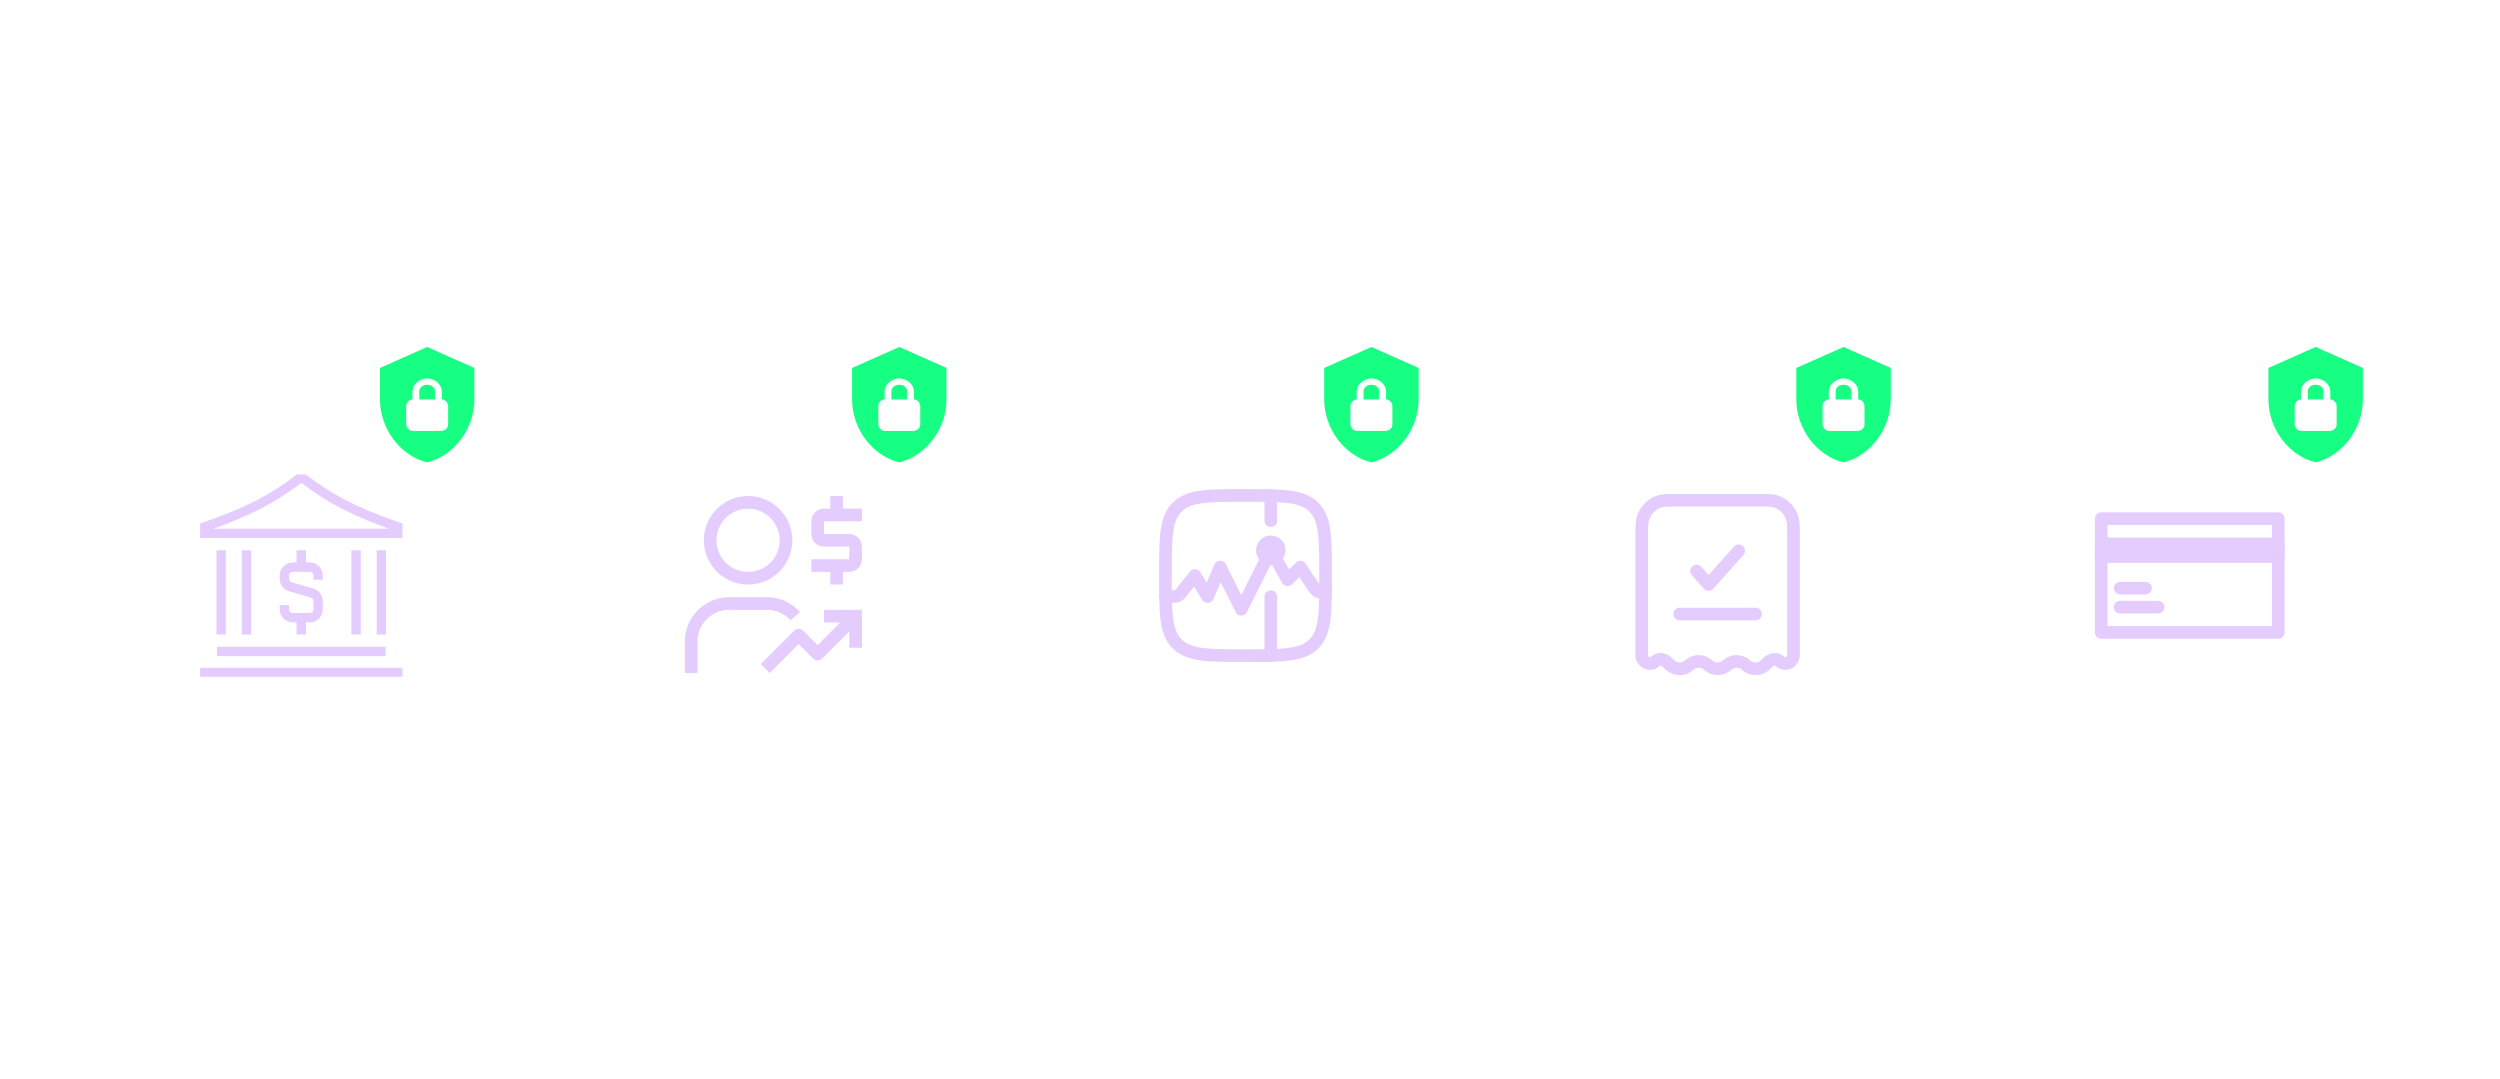 <svg width="556" height="240" viewBox="0 0 556 240" fill="none" xmlns="http://www.w3.org/2000/svg">
<rect width="556" height="240" rx="8.215" fill="white" fill-opacity="0.15"/>
<rect x="0.411" y="0.411" width="555.178" height="239.178" rx="7.804" stroke="white" stroke-opacity="0.24" stroke-width="0.822"/>
<g filter="url(#filter1_d_6671_30762)">
<rect x="28" y="87" width="78" height="78" rx="39" fill="white" fill-opacity="0.15"/>
<rect x="28.295" y="87.295" width="77.409" height="77.409" rx="38.705" stroke="white" stroke-opacity="0.24" stroke-width="0.591"/>
<g clip-path="url(#clip0_6671_30762)">
<path d="M84.812 120.375V139.125M54.812 120.375V139.125M49.188 120.375V139.125M79.188 120.375V139.125M48.25 142.875H85.75M44.5 147.562H89.5M67 124.125H65.125C64.628 124.125 64.151 124.323 63.799 124.674C63.447 125.026 63.25 125.503 63.25 126V126.703C63.25 127.109 63.382 127.504 63.625 127.828C63.868 128.153 64.21 128.39 64.6 128.503L69.4 129.904C69.79 130.017 70.132 130.254 70.375 130.579C70.618 130.903 70.75 131.298 70.75 131.704V133.5C70.75 133.997 70.552 134.474 70.201 134.826C69.849 135.177 69.372 135.375 68.875 135.375H67M67 124.125H68.875C69.372 124.125 69.849 124.323 70.201 124.674C70.552 125.026 70.75 125.503 70.75 126V126.937M67 124.125V120.375M67 135.375H65.125C64.628 135.375 64.151 135.177 63.799 134.826C63.447 134.474 63.25 133.997 63.25 133.5V132.562M67 135.375V139.125M88.562 115.219V116.625H45.438V115.219C54.812 111.937 60.438 109.125 66.531 104.438H67.469C73.562 109.125 79.188 111.937 88.562 115.219Z" stroke="#E4CCFF" stroke-width="2.083"/>
</g>
</g>
<path d="M95 77.167L84.5 81.834V88.834C84.5 95.309 88.98 101.364 95 102.834C101.02 101.364 105.5 95.309 105.5 88.834V81.834L95 77.167ZM95 84.167C96.633 84.167 98.267 85.45 98.267 87.084V88.834C98.967 88.834 99.667 89.534 99.667 90.35V94.434C99.667 95.134 98.967 95.834 98.15 95.834H91.733C91.033 95.834 90.333 95.134 90.333 94.317V90.234C90.333 89.534 91.033 88.834 91.733 88.834V87.084C91.733 85.45 93.367 84.167 95 84.167ZM95 85.567C94.067 85.567 93.25 86.15 93.25 87.084V88.834H96.75V87.084C96.75 86.15 95.933 85.567 95 85.567Z" fill="#16FF83"/>
<g filter="url(#filter3_d_6671_30762)">
<g filter="url(#filter4_d_6671_30762)">
<rect x="133" y="87" width="78" height="78" rx="39" fill="white" fill-opacity="0.15"/>
<rect x="133.295" y="87.295" width="77.409" height="77.409" rx="38.705" stroke="white" stroke-opacity="0.24" stroke-width="0.591"/>
<path d="M191.688 111.938V109.125H187.469V106.312H184.656V109.125H183.25C181.699 109.125 180.438 110.388 180.438 111.938V114.75C180.438 116.301 181.699 117.562 183.25 117.562H188.875V120.375H180.438V123.188H184.656V126H187.469V123.188H188.875C190.426 123.188 191.688 121.926 191.688 120.375V117.562C191.688 116.013 190.426 114.75 188.875 114.75H183.25V111.938H191.688ZM183.25 131.625V134.438H186.887L181.844 139.48L178.621 136.256C178.357 135.992 178 135.844 177.628 135.844H177.625C177.253 135.844 176.896 135.992 176.632 136.256L169.188 143.699L171.176 145.688L177.626 139.238L180.85 142.463C181.113 142.727 181.471 142.875 181.844 142.875C182.217 142.875 182.574 142.727 182.838 142.463L188.875 136.426V140.062H191.688V131.625H183.25ZM155.125 145.688H152.312V138.656C152.312 133.228 156.728 128.812 162.156 128.812H170.594C173.391 128.812 176.064 130.008 177.93 132.093L175.835 133.969C175.175 133.232 174.368 132.642 173.464 132.238C172.561 131.834 171.583 131.625 170.594 131.625H162.156C158.279 131.625 155.125 134.779 155.125 138.656V145.688ZM166.375 126C168.986 126 171.49 124.963 173.336 123.117C175.182 121.271 176.219 118.767 176.219 116.156C176.219 113.546 175.182 111.042 173.336 109.196C171.49 107.35 168.986 106.312 166.375 106.312C163.764 106.312 161.26 107.35 159.414 109.196C157.568 111.042 156.531 113.546 156.531 116.156C156.531 118.767 157.568 121.271 159.414 123.117C161.26 124.963 163.764 126 166.375 126ZM166.375 109.125C168.24 109.125 170.028 109.866 171.347 111.184C172.665 112.503 173.406 114.291 173.406 116.156C173.406 118.021 172.665 119.809 171.347 121.128C170.028 122.447 168.24 123.188 166.375 123.188C164.51 123.188 162.722 122.447 161.403 121.128C160.085 119.809 159.344 118.021 159.344 116.156C159.344 114.291 160.085 112.503 161.403 111.184C162.722 109.866 164.51 109.125 166.375 109.125Z" fill="#E4CCFF"/>
</g>
</g>
<path d="M200 77.167L189.5 81.834V88.834C189.5 95.309 193.98 101.364 200 102.834C206.02 101.364 210.5 95.309 210.5 88.834V81.834L200 77.167ZM200 84.167C201.633 84.167 203.267 85.45 203.267 87.084V88.834C203.967 88.834 204.667 89.534 204.667 90.35V94.434C204.667 95.134 203.967 95.834 203.15 95.834H196.733C196.033 95.834 195.333 95.134 195.333 94.317V90.234C195.333 89.534 196.033 88.834 196.733 88.834V87.084C196.733 85.45 198.367 84.167 200 84.167ZM200 85.567C199.067 85.567 198.25 86.15 198.25 87.084V88.834H201.75V87.084C201.75 86.15 200.933 85.567 200 85.567Z" fill="#16FF83"/>
<g filter="url(#filter6_d_6671_30762)">
<rect x="238" y="87" width="78" height="78" rx="39" fill="white" fill-opacity="0.15"/>
<rect x="238.295" y="87.295" width="77.409" height="77.409" rx="38.705" stroke="white" stroke-opacity="0.24" stroke-width="0.591"/>
<path d="M259.188 126C259.188 117.604 259.188 113.404 261.796 110.796C264.404 108.188 268.602 108.188 277 108.188C285.396 108.188 289.596 108.188 292.204 110.796C294.812 113.404 294.812 117.602 294.812 126C294.812 134.396 294.812 138.596 292.204 141.204C289.596 143.812 285.398 143.812 277 143.812C268.604 143.812 264.404 143.812 261.796 141.204C259.188 138.596 259.188 134.398 259.188 126Z" stroke="#E4CCFF" stroke-width="2.812" stroke-linecap="round" stroke-linejoin="round"/>
<path d="M259.188 130.688H260.198C261.083 130.688 261.526 130.688 261.912 130.502C262.296 130.318 262.572 129.971 263.125 129.279L265.75 126L268.562 130.688L271.375 124.125L276.062 133.5L282.625 120.375L286.375 126.938L289.188 124.125L291.897 128.19C292.369 128.899 292.606 129.253 292.951 129.467C293.019 129.509 293.091 129.547 293.164 129.581C293.536 129.75 293.961 129.75 294.812 129.75M282.625 108.188V113.812M282.625 143.812V130.688" stroke="#E4CCFF" stroke-width="2.812" stroke-linecap="round" stroke-linejoin="round"/>
<path d="M282.625 122.25C283.661 122.25 284.5 121.411 284.5 120.375C284.5 119.339 283.661 118.5 282.625 118.5C281.589 118.5 280.75 119.339 280.75 120.375C280.75 121.411 281.589 122.25 282.625 122.25Z" stroke="#E4CCFF" stroke-width="2.812" stroke-linecap="round" stroke-linejoin="round"/>
</g>
<path d="M305 77.167L294.5 81.834V88.834C294.5 95.309 298.98 101.364 305 102.834C311.02 101.364 315.5 95.309 315.5 88.834V81.834L305 77.167ZM305 84.167C306.633 84.167 308.267 85.45 308.267 87.084V88.834C308.967 88.834 309.667 89.534 309.667 90.35V94.434C309.667 95.134 308.967 95.834 308.15 95.834H301.733C301.033 95.834 300.333 95.134 300.333 94.317V90.234C300.333 89.534 301.033 88.834 301.733 88.834V87.084C301.733 85.45 303.367 84.167 305 84.167ZM305 85.567C304.067 85.567 303.25 86.15 303.25 87.084V88.834H306.75V87.084C306.75 86.15 305.933 85.567 305 85.567Z" fill="#16FF83"/>
<g filter="url(#filter8_d_6671_30762)">
<g filter="url(#filter9_d_6671_30762)">
<rect x="343" y="87" width="78" height="78" rx="39" fill="white" fill-opacity="0.15"/>
<rect x="343.295" y="87.295" width="77.409" height="77.409" rx="38.705" stroke="white" stroke-opacity="0.24" stroke-width="0.591"/>
<path d="M390.916 107.25H373.084C370.911 107.25 369.826 107.25 368.948 107.556C368.121 107.849 367.373 108.33 366.761 108.959C366.15 109.589 365.691 110.35 365.421 111.186C365.125 112.089 365.125 113.207 365.125 115.444V141.701C365.125 143.31 366.972 144.165 368.14 143.096C368.468 142.793 368.898 142.625 369.344 142.625C369.79 142.625 370.22 142.793 370.548 143.096L371.453 143.925C372.027 144.456 372.781 144.751 373.562 144.751C374.344 144.751 375.098 144.456 375.672 143.925C376.246 143.394 376.999 143.099 377.781 143.099C378.563 143.099 379.316 143.394 379.891 143.925C380.465 144.456 381.218 144.751 382 144.751C382.782 144.751 383.535 144.456 384.109 143.925C384.684 143.394 385.437 143.099 386.219 143.099C387.001 143.099 387.754 143.394 388.328 143.925C388.902 144.456 389.656 144.751 390.438 144.751C391.219 144.751 391.973 144.456 392.547 143.925L393.452 143.096C393.78 142.793 394.21 142.625 394.656 142.625C395.102 142.625 395.532 142.793 395.86 143.096C397.028 144.165 398.875 143.31 398.875 141.701V115.444C398.875 113.207 398.875 112.087 398.579 111.187C398.309 110.352 397.851 109.59 397.239 108.96C396.627 108.33 395.879 107.85 395.052 107.556C394.174 107.25 393.089 107.25 390.916 107.25Z" stroke="#E4CCFF" stroke-width="2.812"/>
<path d="M377.312 123L379.992 126L386.688 118.5" stroke="#E4CCFF" stroke-width="2.812" stroke-linecap="round" stroke-linejoin="round"/>
<path d="M373.562 132.562H390.438" stroke="#E4CCFF" stroke-width="2.812" stroke-linecap="round"/>
</g>
</g>
<path d="M410 77.167L399.5 81.834V88.834C399.5 95.309 403.98 101.364 410 102.834C416.02 101.364 420.5 95.309 420.5 88.834V81.834L410 77.167ZM410 84.167C411.633 84.167 413.267 85.45 413.267 87.084V88.834C413.967 88.834 414.667 89.534 414.667 90.35V94.434C414.667 95.134 413.967 95.834 413.15 95.834H406.733C406.033 95.834 405.333 95.134 405.333 94.317V90.234C405.333 89.534 406.033 88.834 406.733 88.834V87.084C406.733 85.45 408.367 84.167 410 84.167ZM410 85.567C409.067 85.567 408.25 86.15 408.25 87.084V88.834H411.75V87.084C411.75 86.15 410.933 85.567 410 85.567Z" fill="#16FF83"/>
<g filter="url(#filter11_d_6671_30762)">
<rect x="448" y="87" width="78" height="78" rx="39" fill="white" fill-opacity="0.15"/>
<rect x="448.295" y="87.295" width="77.409" height="77.409" rx="38.705" stroke="white" stroke-opacity="0.24" stroke-width="0.591"/>
<path d="M471.531 128.812H477.156M471.531 133.031H479.969M467.312 113.344V138.656H506.688V113.344H467.312Z" stroke="#E4CCFF" stroke-width="2.812" stroke-linecap="round" stroke-linejoin="round"/>
<path d="M467.312 118.969V121.781H506.688V118.969H467.312Z" fill="#E4CCFF" stroke="#E4CCFF" stroke-width="2.812" stroke-linecap="round" stroke-linejoin="round"/>
</g>
<path d="M515 77.167L504.5 81.834V88.834C504.5 95.309 508.98 101.364 515 102.834C521.02 101.364 525.5 95.309 525.5 88.834V81.834L515 77.167ZM515 84.167C516.633 84.167 518.267 85.45 518.267 87.084V88.834C518.967 88.834 519.667 89.534 519.667 90.35V94.434C519.667 95.134 518.967 95.834 518.15 95.834H511.733C511.033 95.834 510.333 95.134 510.333 94.317V90.234C510.333 89.534 511.033 88.834 511.733 88.834V87.084C511.733 85.45 513.367 84.167 515 84.167ZM515 85.567C514.067 85.567 513.25 86.15 513.25 87.084V88.834H516.75V87.084C516.75 86.15 515.933 85.567 515 85.567Z" fill="#16FF83"/>
<defs>
<filter id="filter1_d_6671_30762" x="24" y="85" width="86" height="86" filterUnits="userSpaceOnUse" color-interpolation-filters="sRGB">
<feFlood flood-opacity="0" result="BackgroundImageFix"/>
<feColorMatrix in="SourceAlpha" type="matrix" values="0 0 0 0 0 0 0 0 0 0 0 0 0 0 0 0 0 0 127 0" result="hardAlpha"/>
<feMorphology radius="12" operator="erode" in="SourceAlpha" result="effect1_dropShadow_6671_30762"/>
<feOffset dy="2"/>
<feGaussianBlur stdDeviation="8"/>
<feColorMatrix type="matrix" values="0 0 0 0 0.053 0 0 0 0 0.069 0 0 0 0 0.107 0 0 0 0.1 0"/>
<feBlend mode="normal" in2="BackgroundImageFix" result="effect1_dropShadow_6671_30762"/>
<feBlend mode="normal" in="SourceGraphic" in2="effect1_dropShadow_6671_30762" result="shape"/>
</filter>
<filter id="filter3_d_6671_30762" x="129" y="85" width="86" height="86" filterUnits="userSpaceOnUse" color-interpolation-filters="sRGB">
<feFlood flood-opacity="0" result="BackgroundImageFix"/>
<feColorMatrix in="SourceAlpha" type="matrix" values="0 0 0 0 0 0 0 0 0 0 0 0 0 0 0 0 0 0 127 0" result="hardAlpha"/>
<feMorphology radius="12" operator="erode" in="SourceAlpha" result="effect1_dropShadow_6671_30762"/>
<feOffset dy="2"/>
<feGaussianBlur stdDeviation="8"/>
<feColorMatrix type="matrix" values="0 0 0 0 0.053 0 0 0 0 0.069 0 0 0 0 0.107 0 0 0 0.1 0"/>
<feBlend mode="normal" in2="BackgroundImageFix" result="effect1_dropShadow_6671_30762"/>
<feBlend mode="normal" in="SourceGraphic" in2="effect1_dropShadow_6671_30762" result="shape"/>
</filter>
<filter id="filter4_d_6671_30762" x="129" y="85" width="86" height="86" filterUnits="userSpaceOnUse" color-interpolation-filters="sRGB">
<feFlood flood-opacity="0" result="BackgroundImageFix"/>
<feColorMatrix in="SourceAlpha" type="matrix" values="0 0 0 0 0 0 0 0 0 0 0 0 0 0 0 0 0 0 127 0" result="hardAlpha"/>
<feMorphology radius="12" operator="erode" in="SourceAlpha" result="effect1_dropShadow_6671_30762"/>
<feOffset dy="2"/>
<feGaussianBlur stdDeviation="8"/>
<feColorMatrix type="matrix" values="0 0 0 0 0.053 0 0 0 0 0.069 0 0 0 0 0.107 0 0 0 0.1 0"/>
<feBlend mode="normal" in2="BackgroundImageFix" result="effect1_dropShadow_6671_30762"/>
<feBlend mode="normal" in="SourceGraphic" in2="effect1_dropShadow_6671_30762" result="shape"/>
</filter>
<filter id="filter6_d_6671_30762" x="234" y="85" width="86" height="86" filterUnits="userSpaceOnUse" color-interpolation-filters="sRGB">
<feFlood flood-opacity="0" result="BackgroundImageFix"/>
<feColorMatrix in="SourceAlpha" type="matrix" values="0 0 0 0 0 0 0 0 0 0 0 0 0 0 0 0 0 0 127 0" result="hardAlpha"/>
<feMorphology radius="12" operator="erode" in="SourceAlpha" result="effect1_dropShadow_6671_30762"/>
<feOffset dy="2"/>
<feGaussianBlur stdDeviation="8"/>
<feColorMatrix type="matrix" values="0 0 0 0 0.053 0 0 0 0 0.069 0 0 0 0 0.107 0 0 0 0.1 0"/>
<feBlend mode="normal" in2="BackgroundImageFix" result="effect1_dropShadow_6671_30762"/>
<feBlend mode="normal" in="SourceGraphic" in2="effect1_dropShadow_6671_30762" result="shape"/>
</filter>
<filter id="filter8_d_6671_30762" x="339" y="85" width="86" height="86" filterUnits="userSpaceOnUse" color-interpolation-filters="sRGB">
<feFlood flood-opacity="0" result="BackgroundImageFix"/>
<feColorMatrix in="SourceAlpha" type="matrix" values="0 0 0 0 0 0 0 0 0 0 0 0 0 0 0 0 0 0 127 0" result="hardAlpha"/>
<feMorphology radius="12" operator="erode" in="SourceAlpha" result="effect1_dropShadow_6671_30762"/>
<feOffset dy="2"/>
<feGaussianBlur stdDeviation="8"/>
<feColorMatrix type="matrix" values="0 0 0 0 0.053 0 0 0 0 0.069 0 0 0 0 0.107 0 0 0 0.1 0"/>
<feBlend mode="normal" in2="BackgroundImageFix" result="effect1_dropShadow_6671_30762"/>
<feBlend mode="normal" in="SourceGraphic" in2="effect1_dropShadow_6671_30762" result="shape"/>
</filter>
<filter id="filter9_d_6671_30762" x="339" y="85" width="86" height="86" filterUnits="userSpaceOnUse" color-interpolation-filters="sRGB">
<feFlood flood-opacity="0" result="BackgroundImageFix"/>
<feColorMatrix in="SourceAlpha" type="matrix" values="0 0 0 0 0 0 0 0 0 0 0 0 0 0 0 0 0 0 127 0" result="hardAlpha"/>
<feMorphology radius="12" operator="erode" in="SourceAlpha" result="effect1_dropShadow_6671_30762"/>
<feOffset dy="2"/>
<feGaussianBlur stdDeviation="8"/>
<feColorMatrix type="matrix" values="0 0 0 0 0.053 0 0 0 0 0.069 0 0 0 0 0.107 0 0 0 0.1 0"/>
<feBlend mode="normal" in2="BackgroundImageFix" result="effect1_dropShadow_6671_30762"/>
<feBlend mode="normal" in="SourceGraphic" in2="effect1_dropShadow_6671_30762" result="shape"/>
</filter>
<filter id="filter11_d_6671_30762" x="444" y="85" width="86" height="86" filterUnits="userSpaceOnUse" color-interpolation-filters="sRGB">
<feFlood flood-opacity="0" result="BackgroundImageFix"/>
<feColorMatrix in="SourceAlpha" type="matrix" values="0 0 0 0 0 0 0 0 0 0 0 0 0 0 0 0 0 0 127 0" result="hardAlpha"/>
<feMorphology radius="12" operator="erode" in="SourceAlpha" result="effect1_dropShadow_6671_30762"/>
<feOffset dy="2"/>
<feGaussianBlur stdDeviation="8"/>
<feColorMatrix type="matrix" values="0 0 0 0 0.053 0 0 0 0 0.069 0 0 0 0 0.107 0 0 0 0.1 0"/>
<feBlend mode="normal" in2="BackgroundImageFix" result="effect1_dropShadow_6671_30762"/>
<feBlend mode="normal" in="SourceGraphic" in2="effect1_dropShadow_6671_30762" result="shape"/>
</filter>
<clipPath id="clip0_6671_30762">
<rect width="45" height="45" fill="white" transform="translate(44.5 103.5)"/>
</clipPath>
</defs>
</svg>
